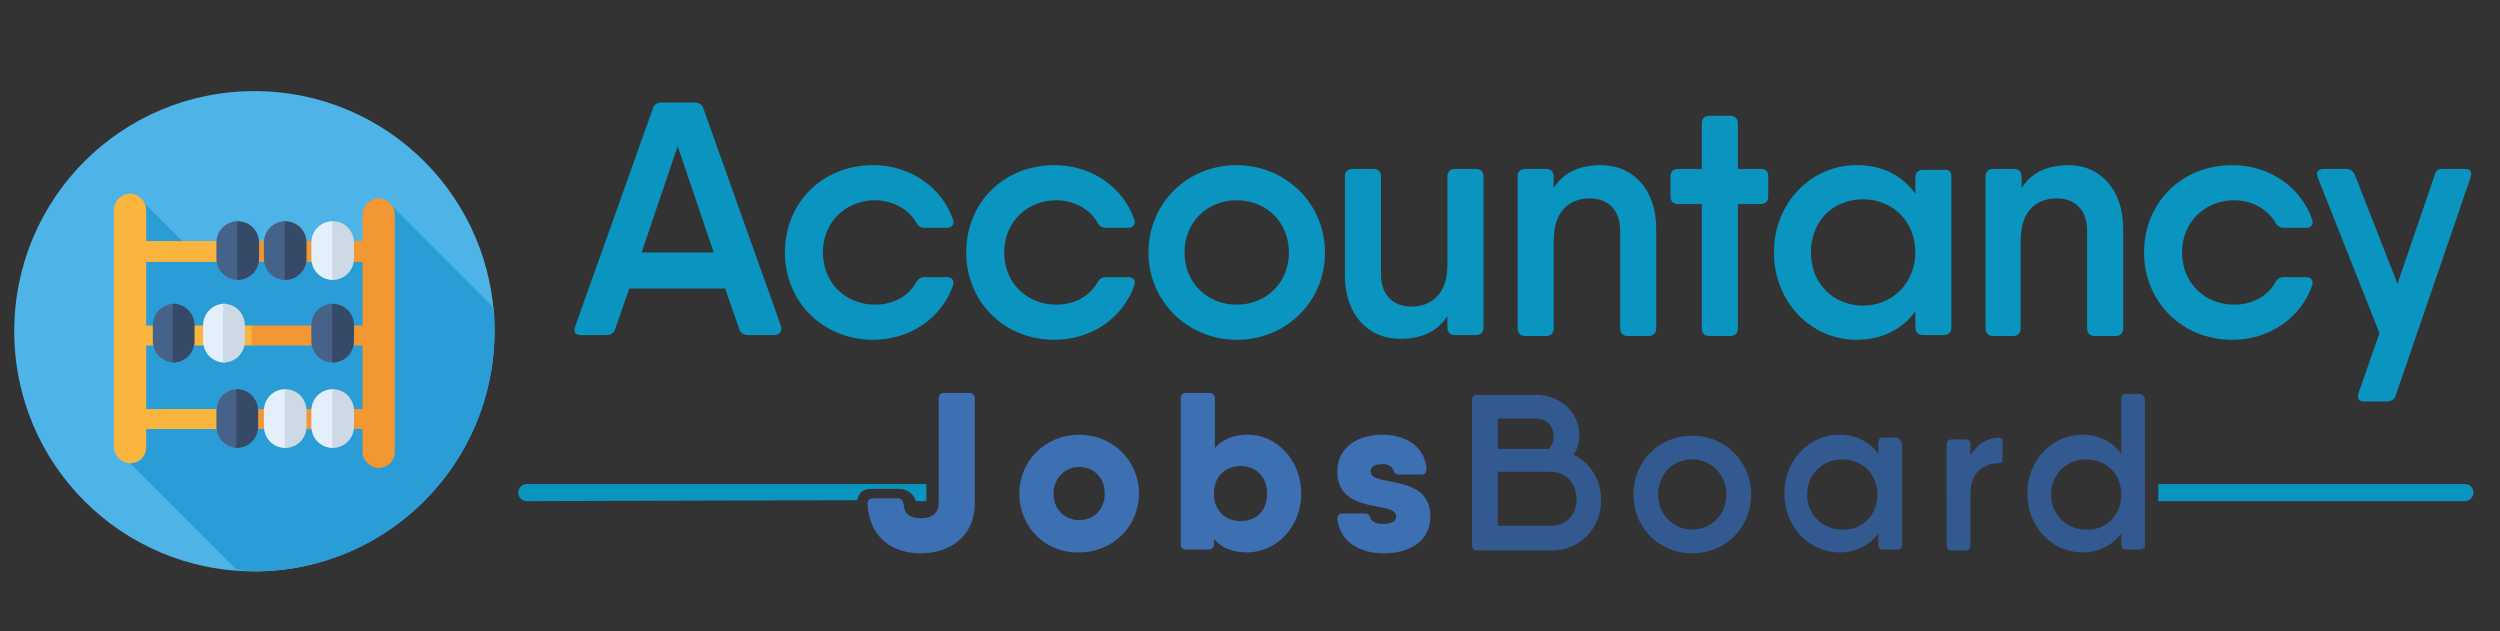 <?xml version="1.0" encoding="utf-8"?>
<!-- Generator: Adobe Illustrator 26.0.2, SVG Export Plug-In . SVG Version: 6.00 Build 0)  -->
<svg version="1.1" id="Layer_1" xmlns="http://www.w3.org/2000/svg" xmlns:xlink="http://www.w3.org/1999/xlink" x="0px" y="0px"
	 viewBox="0 0 263.4 66.5" style="enable-background:new 0 0 263.4 66.5;" xml:space="preserve">
<rect x="0" y="0" width="263.4" height="66.5" fill="#333333" stroke="none"/>
<style type="text/css">
	.st0{fill:#4EB3E6;}
	.st1{fill:#2A9DD6;}
	.st2{fill:#F9B53D;}
	.st3{fill:#F39732;}
	.st4{fill:#476288;}
	.st5{fill:#364A67;}
	.st6{fill:#E3F0FB;}
	.st7{fill:#CDDAE5;}
	.st8{fill:#0995C0;}
	.st9{fill:#3D6FB3;}
	.st10{fill:#335A90;}
	.st11{fill:none;}
</style>
<g>
	<path class="st0" d="M26.8,60.2L26.8,60.2c-14,0-25.3-11.3-25.3-25.3v0c0-14,11.3-25.3,25.3-25.3h0c14,0,25.3,11.3,25.3,25.3v0
		C52.1,48.8,40.8,60.2,26.8,60.2z"/>
	<g>
		<path class="st1" d="M26.8,60.2c14,0,25.3-11.3,25.3-25.3v0c0-0.8,0-1.7-0.1-2.5L40.8,21.2l-1.9,5.1l-19.3-0.5l-5.3-5.3l-0.5-0.1
			l0,28.5l11.1,11.1C25.5,60.1,26.1,60.2,26.8,60.2L26.8,60.2z"/>
	</g>
	<g>
		<g>
			<path class="st2" d="M13.7,48.8L13.7,48.8c-0.9,0-1.7-0.8-1.7-1.7v-25c0-0.9,0.8-1.7,1.7-1.7h0c0.9,0,1.7,0.8,1.7,1.7v25
				C15.4,48.1,14.7,48.8,13.7,48.8z"/>
			<path class="st3" d="M39.9,49.3L39.9,49.3c-0.9,0-1.7-0.8-1.7-1.7v-25c0-0.9,0.8-1.7,1.7-1.7l0,0c0.9,0,1.7,0.8,1.7,1.7v25
				C41.6,48.6,40.8,49.3,39.9,49.3z"/>
		</g>
		<g>
			<rect x="15" y="34.3" class="st2" width="11.6" height="2.1"/>
			<rect x="15" y="43.1" class="st2" width="11.6" height="2.1"/>
			<rect x="26.5" y="34.3" class="st3" width="12.1" height="2.1"/>
			<rect x="26.5" y="43.1" class="st3" width="12.1" height="2.1"/>
		</g>
		<path class="st4" d="M18.4,38.2L18.4,38.2c-1.3,0-2.3-1-2.3-2.3v-1.6c0-1.3,1-2.3,2.3-2.3h0V38.2z"/>
		<path class="st5" d="M18.2,38.2L18.2,38.2c1.3,0,2.3-1,2.3-2.3v-1.6c0-1.3-1-2.3-2.3-2.3h0V38.2z"/>
		<path class="st6" d="M23.7,38.2L23.7,38.2c-1.3,0-2.3-1-2.3-2.3v-1.6c0-1.3,1-2.3,2.3-2.3h0V38.2z"/>
		<path class="st7" d="M23.5,38.2L23.5,38.2c1.3,0,2.3-1,2.3-2.3v-1.6c0-1.3-1-2.3-2.3-2.3h0V38.2z"/>
		<path class="st4" d="M35.1,38.2L35.1,38.2c-1.3,0-2.3-1-2.3-2.3v-1.6c0-1.3,1-2.3,2.3-2.3h0V38.2z"/>
		<path class="st5" d="M35,38.2L35,38.2c1.3,0,2.3-1,2.3-2.3v-1.6c0-1.3-1-2.3-2.3-2.3h0V38.2z"/>
		<path class="st6" d="M35.1,47.2L35.1,47.2c-1.3,0-2.3-1-2.3-2.3v-1.6c0-1.3,1-2.3,2.3-2.3h0V47.2z"/>
		<path class="st7" d="M35,47.2L35,47.2c1.3,0,2.3-1,2.3-2.3v-1.6c0-1.3-1-2.3-2.3-2.3h0V47.2z"/>
		<path class="st6" d="M30.1,47.2L30.1,47.2c-1.3,0-2.3-1-2.3-2.3v-1.6c0-1.3,1-2.3,2.3-2.3h0V47.2z"/>
		<path class="st7" d="M30,47.2L30,47.2c1.3,0,2.3-1,2.3-2.3v-1.6c0-1.3-1-2.3-2.3-2.3h0V47.2z"/>
		<path class="st4" d="M25.1,47.2L25.1,47.2c-1.3,0-2.3-1-2.3-2.3v-1.6c0-1.3,1-2.3,2.3-2.3h0V47.2z"/>
		<path class="st5" d="M24.9,47.2L24.9,47.2c1.3,0,2.3-1,2.3-2.3v-1.6c0-1.3-1-2.3-2.3-2.3h0V47.2z"/>
		<path class="st2" d="M26.5,27.6H15.1c0,0-0.1,0-0.1-0.1v-2c0,0,0-0.1,0.1-0.1h11.5c0,0,0.1,0,0.1,0.1L26.5,27.6
			C26.6,27.5,26.6,27.6,26.5,27.6z"/>
		<path class="st3" d="M38.6,27.6h-12c0,0-0.1,0-0.1-0.1v-2c0,0,0-0.1,0.1-0.1h12c0,0,0.1,0,0.1,0.1L38.6,27.6
			C38.6,27.5,38.6,27.6,38.6,27.6z"/>
		<path class="st6" d="M35.1,29.5L35.1,29.5c-1.3,0-2.3-1-2.3-2.3v-1.6c0-1.3,1-2.3,2.3-2.3h0c0,0,0,0,0,0L35.1,29.5
			C35.1,29.5,35.1,29.5,35.1,29.5z"/>
		<path class="st7" d="M35,29.5L35,29.5c1.3,0,2.3-1,2.3-2.3v-1.6c0-1.3-1-2.3-2.3-2.3h0c0,0,0,0,0,0L35,29.5
			C35,29.5,35,29.5,35,29.5z"/>
		<path class="st4" d="M30.1,29.5L30.1,29.5c-1.3,0-2.3-1-2.3-2.3v-1.6c0-1.3,1-2.3,2.3-2.3h0c0,0,0,0,0,0L30.1,29.5
			C30.1,29.5,30.1,29.5,30.1,29.5z"/>
		<path class="st5" d="M30,29.5L30,29.5c1.3,0,2.3-1,2.3-2.3v-1.6c0-1.3-1-2.3-2.3-2.3h0c0,0,0,0,0,0L30,29.5
			C30,29.5,30,29.5,30,29.5z"/>
		<path class="st4" d="M25.1,29.5L25.1,29.5c-1.3,0-2.3-1-2.3-2.3v-1.6c0-1.3,1-2.3,2.3-2.3h0c0,0,0,0,0,0L25.1,29.5
			C25.1,29.5,25.1,29.5,25.1,29.5z"/>
		<path class="st5" d="M25,29.5L25,29.5c1.3,0,2.3-1,2.3-2.3v-1.6c0-1.3-1-2.3-2.3-2.3h0c0,0,0,0,0,0L25,29.5
			C24.9,29.5,24.9,29.5,25,29.5z"/>
	</g>
</g>
<g>
	<path class="st8" d="M81.5,35.3h-2.7c-0.4,0-0.8-0.2-0.9-0.6l-1.5-4.3H66.3l-1.5,4.3c-0.1,0.4-0.5,0.6-0.9,0.6h-2.7
		c-0.6,0-0.8-0.3-0.6-0.9l8.2-23c0.1-0.4,0.5-0.6,0.9-0.6h3.5c0.4,0,0.8,0.2,0.9,0.6l8.2,23C82.4,35,82.1,35.3,81.5,35.3z
		 M75.2,26.6l-3.8-11.2l-3.8,11.2H75.2z"/>
	<path class="st8" d="M100.4,30.1c-1.2,3.4-4.5,5.7-8.4,5.7c-5.3,0-9.3-4-9.3-9.2c0-5.2,3.9-9.2,9.3-9.2c3.9,0,7.2,2.3,8.4,5.7
		c0.2,0.5-0.1,0.9-0.6,0.9h-2.4c-0.4,0-0.7-0.2-0.9-0.6c-0.8-1.4-2.5-2.3-4.3-2.3c-3.1,0-5.5,2.3-5.5,5.5c0,3.2,2.4,5.5,5.5,5.5
		c1.9,0,3.5-0.9,4.3-2.3c0.2-0.4,0.5-0.6,0.9-0.6h2.4C100.3,29.2,100.6,29.6,100.4,30.1z"/>
	<path class="st8" d="M119.5,30.1c-1.2,3.4-4.5,5.7-8.4,5.7c-5.3,0-9.3-4-9.3-9.2c0-5.2,3.9-9.2,9.3-9.2c3.9,0,7.2,2.3,8.4,5.7
		c0.2,0.5-0.1,0.9-0.6,0.9h-2.4c-0.4,0-0.7-0.2-0.9-0.6c-0.8-1.4-2.5-2.3-4.3-2.3c-3.1,0-5.5,2.3-5.5,5.5c0,3.2,2.4,5.5,5.5,5.5
		c1.9,0,3.5-0.9,4.3-2.3c0.2-0.4,0.5-0.6,0.9-0.6h2.4C119.4,29.2,119.7,29.6,119.5,30.1z"/>
	<path class="st8" d="M121,26.6c0-5.2,4.1-9.2,9.3-9.2c5.1,0,9.3,4,9.3,9.2c0,5.2-4.1,9.2-9.3,9.2C125.2,35.8,121,31.8,121,26.6z
		 M135.8,26.6c0-3.2-2.4-5.5-5.5-5.5c-3.1,0-5.5,2.3-5.5,5.5c0,3.2,2.4,5.5,5.5,5.5C133.4,32.1,135.8,29.8,135.8,26.6z"/>
	<path class="st8" d="M156.3,18.6v15.9c0,0.5-0.3,0.8-0.8,0.8h-2.2c-0.5,0-0.8-0.3-0.8-0.8v-1.2c-1.1,1.7-2.8,2.4-5,2.4
		c-3.3,0-5.8-2.5-5.8-6.7V18.6c0-0.5,0.3-0.8,0.8-0.8h2.2c0.5,0,0.8,0.3,0.8,0.8v10.3c0,2.3,1.4,3.4,3.2,3.4c2,0,3.8-1.2,3.8-4.4
		v-9.3c0-0.5,0.3-0.8,0.8-0.8h2.2C156,17.8,156.3,18.1,156.3,18.6z"/>
	<path class="st8" d="M174.5,24.1v10.5c0,0.5-0.3,0.8-0.8,0.8h-2.2c-0.5,0-0.8-0.3-0.8-0.8V24.3c0-2.3-1.4-3.4-3.2-3.4
		c-2,0-3.8,1.2-3.8,4.4v9.3c0,0.5-0.3,0.8-0.8,0.8h-2.2c-0.5,0-0.8-0.3-0.8-0.8V18.6c0-0.5,0.3-0.8,0.8-0.8h2.2
		c0.5,0,0.8,0.3,0.8,0.8v1.2c1.1-1.7,2.8-2.4,5-2.4C172,17.4,174.5,19.9,174.5,24.1z"/>
	<path class="st8" d="M186.3,18.6v2.1c0,0.5-0.3,0.8-0.8,0.8h-2.4v13.1c0,0.5-0.3,0.8-0.8,0.8h-2.2c-0.5,0-0.8-0.3-0.8-0.8V21.5
		h-2.5c-0.5,0-0.8-0.3-0.8-0.8v-2.1c0-0.5,0.3-0.8,0.8-0.8h2.5V13c0-0.5,0.3-0.8,0.8-0.8h2.2c0.5,0,0.8,0.3,0.8,0.8v4.8h2.4
		C186.1,17.8,186.3,18.1,186.3,18.6z"/>
	<path class="st8" d="M205.6,18.6v15.9c0,0.5-0.3,0.8-0.8,0.8h-2.2c-0.5,0-0.8-0.3-0.8-0.8v-1.7c-1.3,1.8-3.4,3-6.2,3
		c-4.8,0-8.7-4-8.7-9.2c0-5.2,3.9-9.2,8.7-9.2c2.8,0,4.8,1.1,6.2,3v-1.7c0-0.5,0.3-0.8,0.8-0.8h2.2
		C205.3,17.8,205.6,18.1,205.6,18.6z M201.8,26.6c0-3.3-2.4-5.6-5.5-5.6c-3.2,0-5.5,2.3-5.5,5.6s2.4,5.6,5.5,5.6
		C199.4,32.2,201.8,29.8,201.8,26.6z"/>
	<path class="st8" d="M223.7,24.1v10.5c0,0.5-0.3,0.8-0.8,0.8h-2.2c-0.5,0-0.8-0.3-0.8-0.8V24.3c0-2.3-1.4-3.4-3.2-3.4
		c-2,0-3.8,1.2-3.8,4.4v9.3c0,0.5-0.3,0.8-0.8,0.8H210c-0.5,0-0.8-0.3-0.8-0.8V18.6c0-0.5,0.3-0.8,0.8-0.8h2.2
		c0.5,0,0.8,0.3,0.8,0.8v1.2c1.1-1.7,2.8-2.4,5-2.4C221.2,17.4,223.7,19.9,223.7,24.1z"/>
	<path class="st8" d="M243.6,30.1c-1.2,3.4-4.5,5.7-8.4,5.7c-5.3,0-9.3-4-9.3-9.2c0-5.2,3.9-9.2,9.3-9.2c3.9,0,7.2,2.3,8.4,5.7
		c0.2,0.5-0.1,0.9-0.6,0.9h-2.4c-0.4,0-0.7-0.2-0.9-0.6c-0.8-1.4-2.5-2.3-4.3-2.3c-3.1,0-5.5,2.3-5.5,5.5c0,3.2,2.4,5.5,5.5,5.5
		c1.9,0,3.5-0.9,4.3-2.3c0.2-0.4,0.5-0.6,0.9-0.6h2.4C243.5,29.2,243.8,29.6,243.6,30.1z"/>
	<path class="st8" d="M257.3,17.8h2.4c0.6,0,0.8,0.3,0.6,0.9l-7.9,23c-0.1,0.4-0.5,0.6-0.9,0.6h-2.4c-0.6,0-0.8-0.3-0.6-0.9l2.2-6.3
		l-6.5-16.4c-0.2-0.5,0-0.9,0.6-0.9h2.4c0.4,0,0.7,0.2,0.9,0.6l4.5,11.5l3.9-11.4C256.6,18,256.9,17.8,257.3,17.8z"/>
</g>
<g>
	<path class="st9" d="M91.4,53.1c0-0.4,0.2-0.6,0.6-0.6h2.6c0.4,0,0.5,0.2,0.6,0.6c0.1,1.1,0.7,1.5,1.8,1.5c1.3,0,1.9-0.6,1.9-1.6
		V42c0-0.4,0.2-0.6,0.6-0.6h2.6c0.4,0,0.6,0.2,0.6,0.6v11c0,3.6-2.7,5.3-5.7,5.3C94.2,58.3,91.6,56.8,91.4,53.1z"/>
	<path class="st9" d="M107.4,52c0-3.5,2.8-6.2,6.3-6.2c3.5,0,6.3,2.7,6.3,6.2c0,3.5-2.8,6.2-6.3,6.2C110.2,58.3,107.4,55.6,107.4,52
		z M116.4,52c0-1.7-1.2-2.8-2.7-2.8S111,50.4,111,52c0,1.7,1.2,2.8,2.7,2.8S116.4,53.7,116.4,52z"/>
	<path class="st9" d="M137.1,52c0,3.5-2.6,6.2-5.7,6.2c-1.6,0-2.7-0.5-3.5-1.4v0.5c0,0.4-0.2,0.6-0.6,0.6H125
		c-0.4,0-0.6-0.2-0.6-0.6V42c0-0.4,0.2-0.6,0.6-0.6h2.4c0.4,0,0.6,0.2,0.6,0.6v5.2c0.8-0.9,1.9-1.4,3.5-1.4
		C134.5,45.8,137.1,48.5,137.1,52z M133.5,52c0-1.8-1.2-2.9-2.8-2.9c-1.6,0-2.8,1.1-2.8,2.9c0,1.8,1.2,2.9,2.8,2.9
		C132.4,54.9,133.5,53.8,133.5,52z"/>
	<path class="st9" d="M150.7,54.4c0,2.7-2.3,3.9-4.9,3.9c-2.4,0-4.6-1.1-4.9-3.6c0-0.4,0.2-0.6,0.6-0.6h2.3c0.4,0,0.5,0.2,0.6,0.5
		c0.2,0.4,0.6,0.6,1.3,0.6c1,0,1.4-0.3,1.4-0.8c0-1.7-6.2-0.1-6.2-4.7c0-2.7,2.3-3.9,4.8-3.9c2.2,0,4.4,1.1,4.6,3.6
		c0,0.4-0.2,0.6-0.6,0.6h-2.3c-0.4,0-0.5-0.2-0.6-0.5c-0.2-0.4-0.6-0.6-1.1-0.6c-0.9,0-1.3,0.3-1.3,0.8
		C144.5,51.4,150.7,49.8,150.7,54.4z"/>
	<path class="st10" d="M165.8,47.9c1.8,0.9,2.9,2.7,2.9,4.8c0,2.9-2.2,5.3-5.2,5.3H156h-0.4c-0.3,0-0.5-0.2-0.5-0.5V42.1
		c0-0.3,0.2-0.5,0.5-0.5h2.2h4c2.7,0,4.6,1.9,4.6,4.3C166.4,46.6,166.2,47.3,165.8,47.9L165.8,47.9z M157.8,44.1v3.2h5.4
		c0.3-0.4,0.5-0.8,0.5-1.3c0-1.1-0.7-1.9-1.9-1.9H157.8z M166.1,52.6c0-1.6-1-2.9-2.8-2.9h-5.5v5.7h5.5
		C165.1,55.4,166.1,54.2,166.1,52.6z"/>
	<path class="st10" d="M172.1,52.1c0-3.5,2.7-6.2,6.2-6.2c3.4,0,6.2,2.7,6.2,6.2c0,3.5-2.7,6.2-6.2,6.2
		C174.8,58.3,172.1,55.6,172.1,52.1z M181.9,52.1c0-2.1-1.6-3.7-3.6-3.7c-2.1,0-3.6,1.6-3.6,3.7s1.6,3.7,3.6,3.7
		C180.3,55.8,181.9,54.2,181.9,52.1z"/>
	<path class="st10" d="M200.4,46.8v10.6c0,0.3-0.2,0.5-0.5,0.5h-1.5c-0.3,0-0.5-0.2-0.5-0.5v-1.2c-0.9,1.2-2.3,2-4.1,2
		c-3.2,0-5.8-2.7-5.8-6.2c0-3.5,2.6-6.2,5.8-6.2c1.8,0,3.2,0.8,4.1,2v-1.2c0-0.3,0.2-0.5,0.5-0.5h1.5
		C200.2,46.3,200.4,46.5,200.4,46.8z M197.8,52.1c0-2.2-1.6-3.7-3.7-3.7c-2.1,0-3.7,1.6-3.7,3.7s1.6,3.7,3.7,3.7
		C196.2,55.9,197.8,54.3,197.8,52.1z"/>
	<path class="st10" d="M210.5,46.1c0.4,0,0.5,0.2,0.5,0.5v1.7c0,0.3-0.1,0.5-0.4,0.5c-1.5,0-3,0.9-3,3.2v5.5c0,0.3-0.2,0.5-0.5,0.5
		h-1.5c-0.3,0-0.5-0.2-0.5-0.5V46.8c0-0.3,0.2-0.5,0.5-0.5h1.5c0.3,0,0.5,0.2,0.5,0.5V48C208.3,46.8,209.3,46.2,210.5,46.1
		L210.5,46.1z"/>
	<path class="st10" d="M226,42.1v15.3c0,0.3-0.2,0.5-0.5,0.5H224c-0.3,0-0.5-0.2-0.5-0.5v-1.2c-0.9,1.2-2.3,2-4.1,2
		c-3.2,0-5.8-2.7-5.8-6.2c0-3.5,2.6-6.2,5.8-6.2c1.8,0,3.2,0.8,4.1,2v-5.8c0-0.3,0.2-0.5,0.5-0.5h1.5C225.8,41.6,226,41.8,226,42.1z
		 M223.5,52.1c0-2.2-1.6-3.7-3.7-3.7c-2.1,0-3.7,1.6-3.7,3.7s1.6,3.7,3.7,3.7C221.9,55.9,223.5,54.3,223.5,52.1z"/>
</g>
<g>
	<path class="st11" d="M194.1,54.5c1.2,0,2-0.7,2.3-1.7h-4.6C192.1,53.8,193,54.5,194.1,54.5z"/>
	<path class="st11" d="M194.1,49.7c-1,0-1.7,0.5-2.1,1.3h4.2C195.9,50.2,195.1,49.7,194.1,49.7z"/>
	<path class="st11" d="M96.5,52.9L96.5,52.9c0,0.3,0.1,0.3,0.1,0.4c0,0,0,0,0,0c0,0,0.1,0,0.4,0c0.4,0,0.6-0.1,0.6-0.1c0,0,0,0,0,0
		c0,0,0-0.1,0-0.2v-0.2L96.5,52.9C96.5,52.8,96.5,52.8,96.5,52.9z"/>
	<path class="st11" d="M178.2,49.8c-0.9,0-1.7,0.5-2,1.2h4.1C179.9,50.2,179.2,49.8,178.2,49.8z"/>
	<path class="st11" d="M176,52.8c0.3,1,1.1,1.7,2.2,1.7c1.1,0,2-0.7,2.2-1.7H176z"/>
	<path class="st11" d="M113.7,50.6c-0.4,0-0.7,0.1-1,0.4h2C114.5,50.7,114.1,50.6,113.7,50.6z"/>
	<path class="st11" d="M112.5,52.8c0.2,0.5,0.6,0.7,1.2,0.7c0.6,0,1-0.3,1.2-0.7H112.5z"/>
	<path class="st11" d="M130.7,50.5c-0.5,0-0.9,0.2-1.1,0.5h2.3C131.6,50.7,131.2,50.5,130.7,50.5z"/>
	<path class="st11" d="M129.4,52.8c0.2,0.5,0.7,0.8,1.3,0.8c0.7,0,1.1-0.3,1.3-0.8H129.4z"/>
	<path class="st11" d="M219.8,49.7c-1,0-1.7,0.5-2.1,1.3h4.2C221.5,50.2,220.8,49.7,219.8,49.7z"/>
	<path class="st11" d="M219.8,54.5c1.2,0,2-0.7,2.3-1.7h-4.6C217.8,53.8,218.7,54.5,219.8,54.5z"/>
	<path class="st8" d="M259.7,51h-32.3v1.8h32.3c0.5,0,0.9-0.4,0.9-0.9S260.2,51,259.7,51z"/>
	<path class="st8" d="M92,51.5h2.6c0.9,0,1.6,0.4,1.9,1.3h1.1V51H55.5c-0.5,0-0.9,0.4-0.9,0.9s0.4,0.9,0.9,0.9l34.8-0.1
		c0.1-0.3,0.1-0.4,0.3-0.7C90.9,51.6,91.4,51.5,92,51.5z"/>
</g>
</svg>

